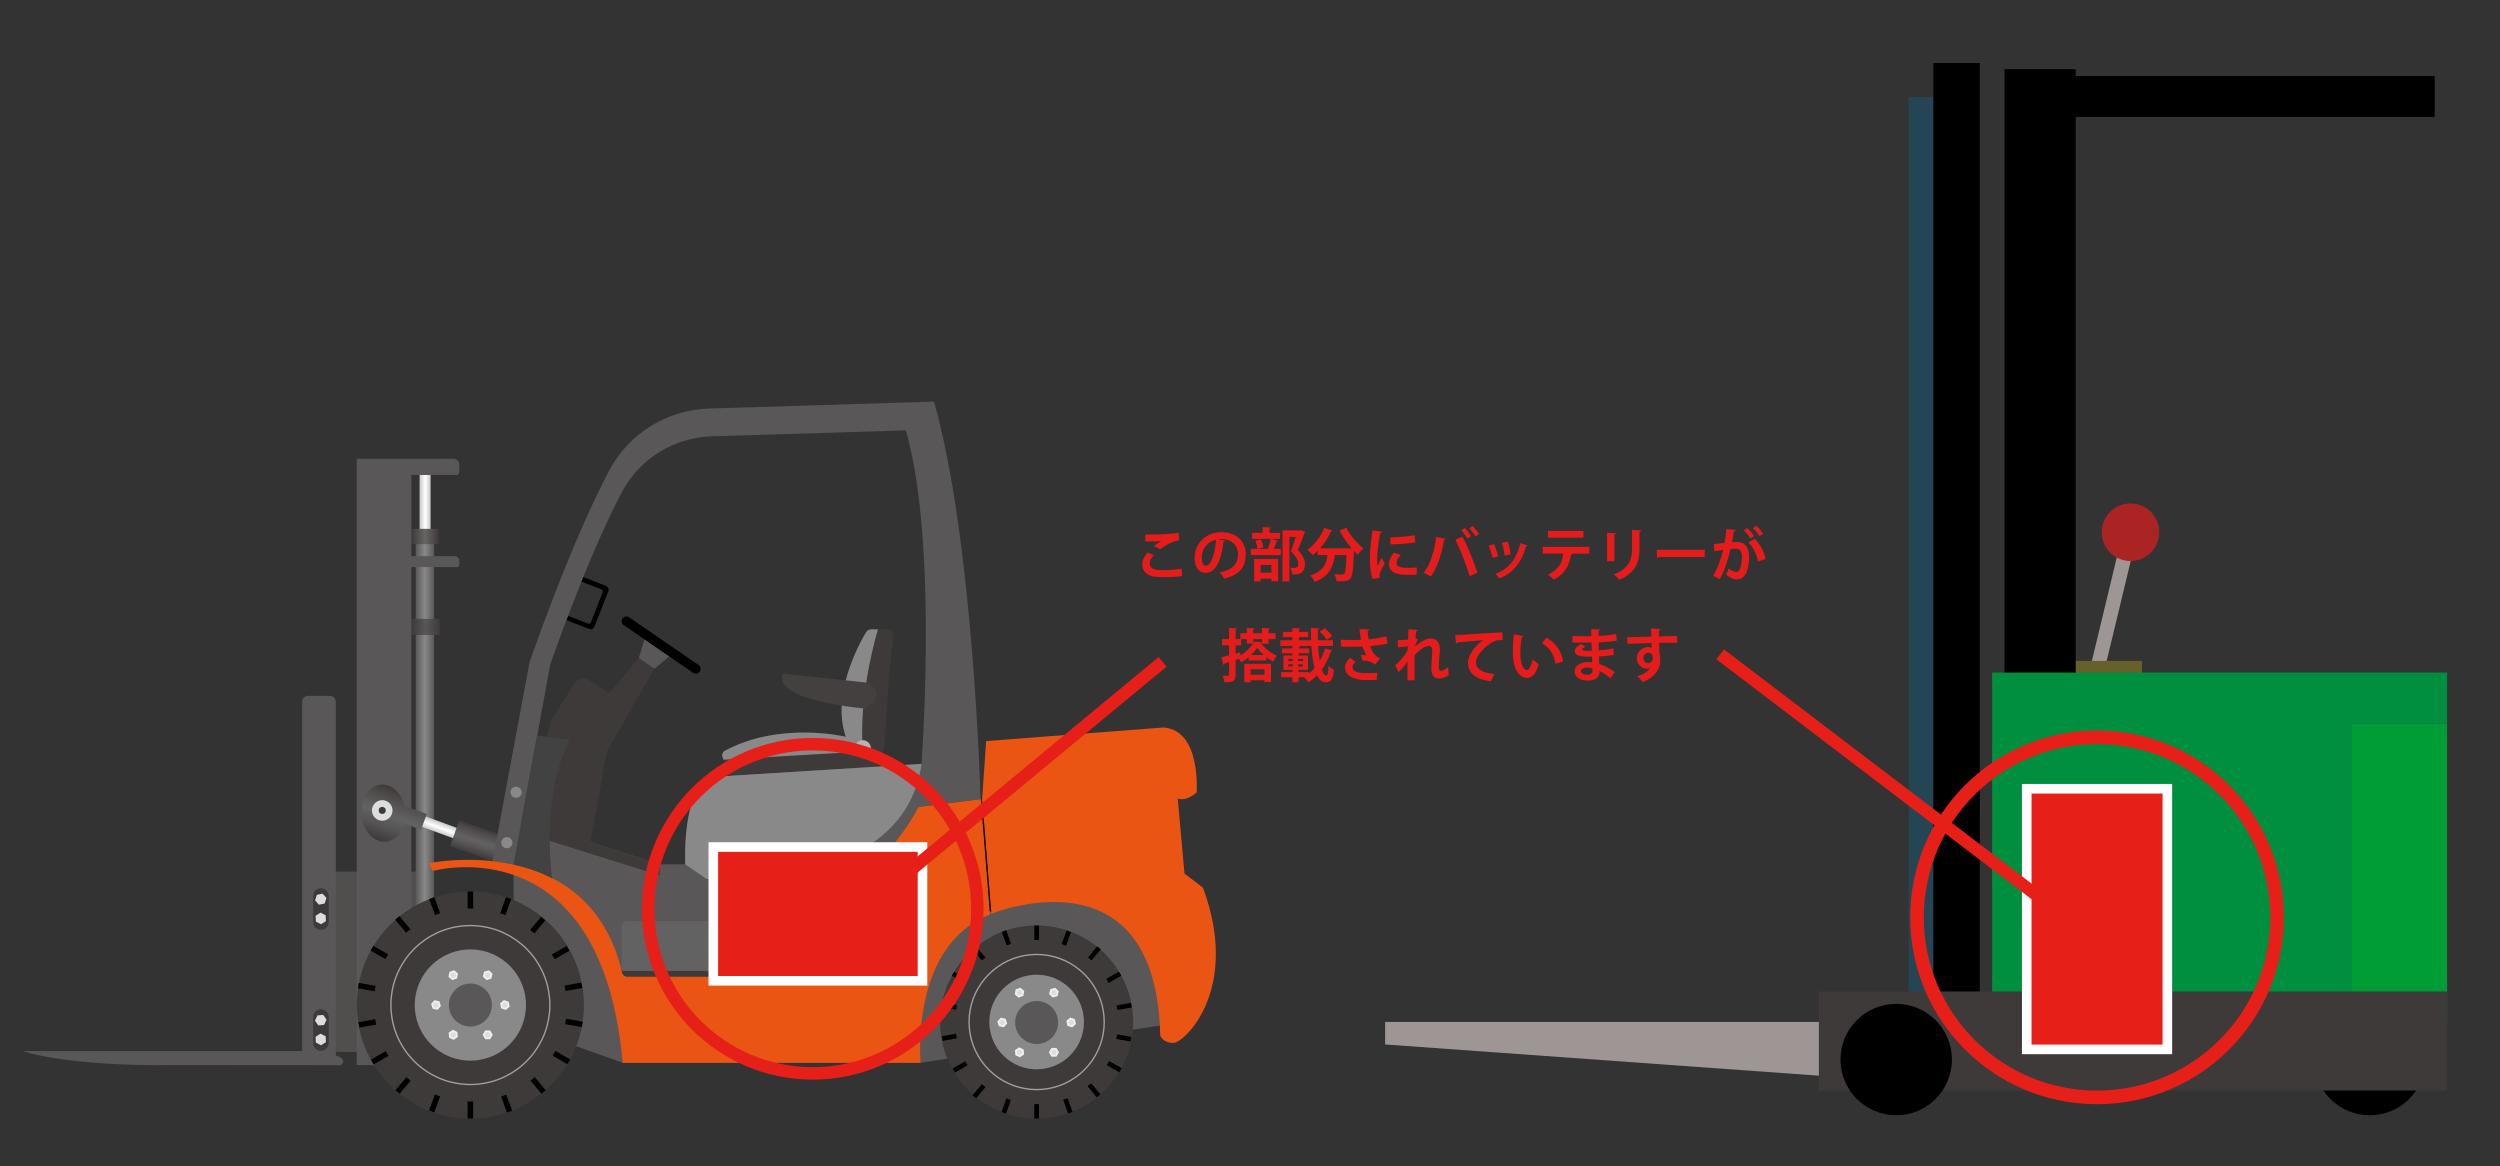 <?xml version="1.0" encoding="utf-8"?>
<!-- Generator: Adobe Illustrator 15.1.0, SVG Export Plug-In . SVG Version: 6.00 Build 0)  -->
<!DOCTYPE svg PUBLIC "-//W3C//DTD SVG 1.1//EN" "http://www.w3.org/Graphics/SVG/1.1/DTD/svg11.dtd">
<svg version="1.1" xmlns="http://www.w3.org/2000/svg" xmlns:xlink="http://www.w3.org/1999/xlink" x="0px" y="0px"
	 width="520.715px" height="242.856px" viewBox="0 0 520.715 242.856" enable-background="new 0 0 520.715 242.856"
	 xml:space="preserve">
<rect x="0" y="0" width="520.715" height="242.856" fill="#333333" stroke="none"/>
<g id="レイヤー_2">
</g>
<g id="レイヤー_1">
	<path d="M126.693,122.491c-0.091-0.208-0.257-0.367-0.467-0.449l-4.756-1.861l-0.371,0.946l4.184,1.636
		c0.227,0.09,0.34,0.348,0.251,0.575l-2.466,6.3c-0.043,0.11-0.126,0.197-0.234,0.244c-0.108,0.048-0.229,0.05-0.339,0.007
		l-4.184-1.638l-0.352,0.899l4.756,1.861c0.103,0.04,0.209,0.06,0.313,0.059c0.337-0.002,0.654-0.206,0.785-0.538l2.894-7.393
		C126.788,122.929,126.784,122.699,126.693,122.491z"/>
	<polygon fill="#595757" points="138.495,136.048 135.184,133.79 134.236,133.144 133.041,137.08 136.274,139.304 139.442,136.693 	
		"/>
	<path d="M144.381,140.14l-14.459-9.927c-0.451-0.309-0.564-0.924-0.256-1.374l0,0c0.309-0.449,0.924-0.564,1.374-0.255
		l14.459,9.926c0.45,0.31,0.564,0.924,0.255,1.375l0,0C145.445,140.335,144.831,140.448,144.381,140.14z"/>
	<path fill="#3E3A39" d="M181.308,159.921c0,0,3.217,0.54,3.217-10.24c0,0,0.847-12.275,1.603-17.133
		c0.119-0.77-0.478-1.463-1.256-1.463h-3.409c-0.448,0-0.862,0.233-1.091,0.619c-1.561,2.627-7.239,13.101-4.201,21.749
		c0,0-13.644-3.306-25.185,2.914c-0.479,0.259-0.695,0.832-0.491,1.338l1.623,4.036L181.308,159.921z"/>
	<g>
		<linearGradient id="SVGID_1_" gradientUnits="userSpaceOnUse" x1="87.397" y1="104.517" x2="89.69" y2="104.517">
			<stop  offset="0.009" style="stop-color:#C9CACA"/>
			<stop  offset="0.5" style="stop-color:#FFFFFF"/>
			<stop  offset="1" style="stop-color:#C9CACA"/>
		</linearGradient>
		<rect x="87.397" y="98.865" fill="url(#SVGID_1_)" width="2.292" height="11.302"/>
		<g>
			<rect x="67.384" y="181.541" fill="#514F4E" width="20.755" height="37.56"/>
			<path fill="#595757" d="M69.936,219.817v-73.663c0-0.675-0.546-1.221-1.221-1.221H64.15c-0.675,0-1.221,0.546-1.221,1.221v72.778
				c-0.092-0.003-0.176-0.008-0.27-0.011H4.716c0,0,8.894,3.282,32.34,2.916l33.957,0.028
				C71.013,221.866,72.629,220.697,69.936,219.817z"/>
			<linearGradient id="SVGID_2_" gradientUnits="userSpaceOnUse" x1="86.578" y1="167.418" x2="90.418" y2="167.418">
				<stop  offset="0" style="stop-color:#595757"/>
				<stop  offset="0.5" style="stop-color:#898989"/>
				<stop  offset="1" style="stop-color:#595757"/>
			</linearGradient>
			<rect x="86.578" y="112.998" fill="url(#SVGID_2_)" width="3.839" height="108.84"/>
			<g>
				<linearGradient id="SVGID_3_" gradientUnits="userSpaceOnUse" x1="85.686" y1="111.751" x2="91.345" y2="111.751">
					<stop  offset="0" style="stop-color:#3E3A39"/>
					<stop  offset="0.5" style="stop-color:#666464"/>
					<stop  offset="1" style="stop-color:#3E3A39"/>
				</linearGradient>
				<rect x="85.686" y="110.167" fill="url(#SVGID_3_)" width="5.659" height="3.167"/>
				<linearGradient id="SVGID_4_" gradientUnits="userSpaceOnUse" x1="85.686" y1="130.583" x2="91.631" y2="130.583">
					<stop  offset="0" style="stop-color:#3E3A39"/>
					<stop  offset="0.5" style="stop-color:#595757"/>
					<stop  offset="1" style="stop-color:#3E3A39"/>
				</linearGradient>
				<rect x="85.686" y="128.898" fill="url(#SVGID_4_)" width="5.945" height="3.368"/>
			</g>
			<path fill="#595757" d="M74.302,95.557v126.281h11.384v-103.72h9.488c0.275,0,0.499-0.224,0.499-0.5v-0.783
				c0-0.551-0.447-0.998-0.999-0.998h-8.989V98.923h9.38c0.335,0,0.607-0.271,0.607-0.606v-1.549c0-0.671-0.543-1.213-1.213-1.213
				L74.302,95.557"/>
			<g>
				<path fill="#3E3A39" d="M66.849,218.872L66.849,218.872c-0.894,0-1.617-0.724-1.617-1.617v-5.424
					c0-0.893,0.724-1.616,1.617-1.616l0,0c0.893,0,1.617,0.724,1.617,1.616v5.424C68.466,218.148,67.742,218.872,66.849,218.872z"/>
				<polygon fill="#DCDDDD" points="67.336,211.402 68.019,212.404 67.492,213.497 66.283,213.587 65.6,212.584 66.126,211.491 				
					"/>
				<polygon fill="#DCDDDD" points="67.831,215.852 67.887,217.063 66.865,217.717 65.788,217.159 65.732,215.947 66.754,215.293 
									"/>
				<path fill="#3E3A39" d="M66.849,193.663L66.849,193.663c-0.894,0-1.617-0.725-1.617-1.617v-5.425
					c0-0.893,0.724-1.617,1.617-1.617l0,0c0.893,0,1.617,0.725,1.617,1.617v5.425C68.466,192.938,67.742,193.663,66.849,193.663z"/>
				<polygon fill="#DCDDDD" points="67.198,186.135 67.999,187.047 67.61,188.195 66.42,188.433 65.62,187.522 66.009,186.373 				
					"/>
				<polygon fill="#DCDDDD" points="67.831,190.641 67.886,191.853 66.865,192.507 65.788,191.948 65.732,190.737 66.754,190.083 
									"/>
			</g>
		</g>
	</g>
	<g>
		
			<linearGradient id="SVGID_5_" gradientUnits="userSpaceOnUse" x1="706.111" y1="547.171" x2="708.405" y2="547.171" gradientTransform="matrix(0.344 -0.939 0.939 0.344 -665.17 648.417)">
			<stop  offset="0.009" style="stop-color:#C9CACA"/>
			<stop  offset="0.5" style="stop-color:#FFFFFF"/>
			<stop  offset="1" style="stop-color:#C9CACA"/>
		</linearGradient>
		<polygon fill="url(#SVGID_5_)" points="97.55,173.313 96.761,175.466 86.006,171.527 86.794,169.374 		"/>
		<linearGradient id="SVGID_6_" gradientUnits="userSpaceOnUse" x1="98.194" y1="177.947" x2="100.04" y2="172.266">
			<stop  offset="0" style="stop-color:#3E3A39"/>
			<stop  offset="0.271" style="stop-color:#555353"/>
			<stop  offset="0.5" style="stop-color:#636262"/>
			<stop  offset="0.795" style="stop-color:#504D4C"/>
			<stop  offset="1" style="stop-color:#3E3A39"/>
		</linearGradient>
		<polygon fill="url(#SVGID_6_)" points="102.584,179.374 93.744,176.279 95.647,170.839 104.489,173.934 		"/>
		<linearGradient id="SVGID_7_" gradientUnits="userSpaceOnUse" x1="79.631" y1="175.404" x2="83.566" y2="164.594">
			<stop  offset="0" style="stop-color:#3E3A39"/>
			<stop  offset="0.271" style="stop-color:#555353"/>
			<stop  offset="0.5" style="stop-color:#636262"/>
			<stop  offset="0.795" style="stop-color:#504D4C"/>
			<stop  offset="1" style="stop-color:#3E3A39"/>
		</linearGradient>
		<path fill="url(#SVGID_7_)" d="M88.894,169.539l-4.646-1.686c-0.64-2.709-2.665-4.624-4.888-4.436
			c-2.521,0.214-4.339,3.052-4.06,6.337c0.279,3.287,2.548,5.777,5.07,5.564c1.82-0.155,3.269-1.681,3.832-3.751l3.496,1.269
			L88.894,169.539z"/>
		<circle fill="#DCDDDD" cx="79.613" cy="168.803" r="2.143"/>
		<circle fill="#3E3A39" cx="79.613" cy="168.803" r="0.733"/>
	</g>
	<path fill="#595757" d="M189.252,180.028l2.095-11.959l12.891-1.611c-0.052-1.881-1.563-54.233-9.7-82.814l-46.863,1.449
		c-8.774,0.271-16.748,5.22-20.834,12.989c-4.043,7.687-9.518,20.011-16.523,39.731l-7.733,41.561
		c1.415,0.154,2.882,0.385,4.371,0.712l0.057,33.208l22.702,8.069h62.053l51.754-8.069v-33.266H189.252z M142.718,180.028h-5.274
		l-28.78-9.242l5.963-32.458c6.304-17.747,11.231-28.839,14.871-35.759c3.678-6.992,10.854-11.444,18.75-11.688l40.429-1.24
		c5.565,19.543,4.29,53.1,3.283,69.466l-42.295,2.632C142.878,161.903,142.597,175.208,142.718,180.028z"/>
	<rect x="204.495" y="167.168" transform="matrix(0.998 -0.07 0.07 0.998 -12 14.823)" width="1.617" height="22.598"/>
	<path fill="#EA5514" d="M206.204,190.506c-16.768,6.439-14.452,30.865-14.452,30.865h-62.053
		c-4.447-49.784-39.555-39.962-39.555-39.962l-0.871-1.616c0,0,33.148-6.872,40.223,22.436H148.9c0,0,30.528-11.913,42.447-34.159
		l12.936-1.617L206.204,190.506z"/>
	<path fill="#EA5514" d="M250.553,184.876l-3.84-2.931l-1.415-15.665c0,0,1.415,0.91,3.94-1.213c0,0,1.012-12.936-6.871-13.541
		l-36.969,2.828l-0.83,11.926l1.92,24.054c0,0,34.361-14.149,35.17,25.366c0,0,0.606,1.617,2.83,1.517
		C246.713,217.115,258.436,206.1,250.553,184.876z"/>
	<path fill="#3E3A39" d="M109.167,173.47l28.22,8.867l0.056-2.309l-14.471-4.656l3.397-18.786l9.905-17.282l-3.234-2.224
		l-6.064,7.277l-4.215-2.626c-1.08-0.672-2.5-0.351-3.184,0.723l-4.627,7.26l-6.287,21.072L109.167,173.47z"/>
	<path fill="#424242" d="M106.956,180.086c2.646,0.585,5.387,1.484,7.988,2.815l0.03,0.01c-0.436-3.771-0.553-7.165-0.466-10.194
		c0.358-12.403,4.201-18.6,4.201-18.6l-6.845-0.905L106.956,180.086z"/>
	<g>
		<circle fill="#898989" cx="107.501" cy="165.018" r="1.162"/>
		<circle fill="#898989" cx="105.564" cy="175.528" r="1.162"/>
	</g>
	<g>
		<g>
			<path fill="#3E3A39" d="M121.26,205.229c-0.241-1.372-0.593-2.705-1.059-3.984c-0.474-1.303-1.065-2.549-1.75-3.732
				c-0.691-1.195-1.482-2.324-2.364-3.376c-0.885-1.054-1.861-2.029-2.915-2.914c-1.051-0.884-2.182-1.674-3.376-2.365
				c-1.185-0.686-2.43-1.275-3.733-1.75c-1.279-0.466-2.613-0.818-3.984-1.059c-1.335-0.232-2.705-0.362-4.106-0.362
				s-2.772,0.13-4.106,0.362c-1.372,0.24-2.705,0.593-3.984,1.059c-1.303,0.475-2.548,1.064-3.732,1.75
				c-1.195,0.691-2.325,1.481-3.376,2.365c-1.054,0.885-2.029,1.86-2.915,2.914c-0.882,1.052-1.673,2.181-2.364,3.376
				c-0.685,1.184-1.276,2.43-1.75,3.732c-0.466,1.279-0.818,2.612-1.059,3.984c-0.233,1.335-0.362,2.705-0.362,4.105
				c0,1.402,0.129,2.772,0.362,4.106c0.241,1.372,0.593,2.705,1.059,3.983c0.474,1.304,1.065,2.55,1.75,3.733
				c0.691,1.195,1.482,2.325,2.364,3.377c0.886,1.054,1.86,2.028,2.915,2.914c1.051,0.883,2.181,1.673,3.376,2.364
				c1.184,0.685,2.43,1.275,3.732,1.75c1.279,0.465,2.612,0.818,3.984,1.058c1.335,0.234,2.705,0.362,4.106,0.362
				s2.771-0.128,4.106-0.362c1.371-0.239,2.704-0.593,3.984-1.058c1.303-0.475,2.548-1.065,3.733-1.75
				c1.194-0.691,2.325-1.481,3.376-2.364c1.054-0.886,2.029-1.86,2.915-2.914c0.882-1.052,1.673-2.182,2.364-3.377
				c0.685-1.184,1.276-2.43,1.75-3.733c0.466-1.278,0.818-2.611,1.059-3.983c0.233-1.334,0.362-2.704,0.362-4.106
				C121.622,207.934,121.493,206.563,121.26,205.229z"/>
			<path fill="none" stroke="#9FA0A0" stroke-width="0.286" stroke-miterlimit="10" d="M114.274,206.46
				c-0.168-0.96-0.416-1.894-0.742-2.789c-0.332-0.911-0.745-1.783-1.225-2.613c-0.484-0.836-1.037-1.627-1.655-2.362
				c-0.62-0.737-1.302-1.421-2.04-2.04c-0.735-0.617-1.527-1.171-2.363-1.655c-0.829-0.479-1.701-0.893-2.613-1.225
				c-0.896-0.326-1.829-0.573-2.789-0.742c-0.934-0.162-1.894-0.253-2.875-0.253c-0.98,0-1.939,0.091-2.875,0.253
				c-0.959,0.169-1.893,0.416-2.789,0.742c-0.912,0.332-1.784,0.745-2.613,1.225c-0.836,0.484-1.627,1.038-2.363,1.655
				c-0.738,0.619-1.42,1.303-2.04,2.04c-0.618,0.735-1.171,1.526-1.655,2.362c-0.48,0.83-0.894,1.702-1.225,2.613
				c-0.326,0.896-0.573,1.829-0.741,2.789c-0.164,0.935-0.254,1.894-0.254,2.874c0,0.981,0.09,1.94,0.254,2.875
				c0.168,0.96,0.415,1.894,0.741,2.788c0.332,0.913,0.745,1.785,1.225,2.613c0.483,0.837,1.037,1.628,1.655,2.363
				c0.62,0.738,1.302,1.42,2.04,2.04c0.736,0.618,1.527,1.172,2.363,1.655c0.829,0.479,1.701,0.894,2.613,1.225
				c0.896,0.326,1.829,0.573,2.79,0.741c0.934,0.164,1.893,0.254,2.874,0.254c0.981,0,1.94-0.09,2.875-0.254
				c0.96-0.168,1.893-0.415,2.789-0.741c0.912-0.331,1.784-0.745,2.613-1.225c0.836-0.483,1.627-1.037,2.363-1.655
				c0.738-0.62,1.42-1.302,2.04-2.04c0.618-0.735,1.171-1.526,1.655-2.363c0.48-0.828,0.893-1.7,1.225-2.613
				c0.326-0.895,0.573-1.828,0.742-2.788c0.163-0.935,0.253-1.894,0.253-2.875C114.527,208.354,114.437,207.395,114.274,206.46z"/>
			<path fill="#898989" d="M109.383,207.322c-0.118-0.672-0.29-1.324-0.519-1.952c-0.232-0.638-0.521-1.248-0.857-1.829
				c-0.338-0.585-0.726-1.139-1.158-1.654c-0.435-0.516-0.912-0.994-1.429-1.428c-0.515-0.433-1.068-0.82-1.653-1.159
				c-0.581-0.336-1.191-0.625-1.83-0.856c-0.627-0.229-1.28-0.401-1.953-0.519c-0.653-0.115-1.325-0.178-2.012-0.178
				s-1.358,0.063-2.012,0.178c-0.672,0.117-1.325,0.29-1.953,0.519c-0.638,0.231-1.249,0.521-1.829,0.856
				c-0.586,0.339-1.139,0.727-1.654,1.159c-0.517,0.434-0.994,0.912-1.428,1.428c-0.433,0.516-0.82,1.069-1.159,1.654
				c-0.335,0.581-0.625,1.191-0.857,1.829c-0.229,0.628-0.401,1.28-0.519,1.952c-0.115,0.654-0.178,1.325-0.178,2.012
				c0,0.688,0.063,1.358,0.178,2.013c0.118,0.672,0.291,1.325,0.519,1.952c0.232,0.639,0.521,1.249,0.857,1.829
				c0.339,0.585,0.726,1.14,1.159,1.654c0.434,0.517,0.912,0.994,1.428,1.428c0.515,0.433,1.068,0.819,1.654,1.159
				c0.58,0.335,1.19,0.624,1.829,0.857c0.627,0.228,1.281,0.4,1.953,0.518c0.654,0.115,1.325,0.179,2.012,0.179
				s1.358-0.063,2.012-0.179c0.672-0.117,1.325-0.29,1.953-0.518c0.638-0.233,1.249-0.522,1.83-0.857
				c0.585-0.34,1.139-0.727,1.653-1.159c0.517-0.434,0.994-0.911,1.429-1.428c0.433-0.515,0.82-1.069,1.158-1.654
				c0.336-0.58,0.625-1.19,0.857-1.829c0.229-0.627,0.401-1.28,0.519-1.952c0.115-0.654,0.178-1.325,0.178-2.013
				C109.561,208.647,109.498,207.977,109.383,207.322z"/>
			<g>
				
					<rect x="104.884" y="187" transform="matrix(-0.94 -0.342 0.342 -0.94 139.897 402.247)" width="1.146" height="3.549"/>
				<rect x="97.4" y="185.686" width="1.146" height="3.548"/>
				
					<rect x="82.141" y="192.007" transform="matrix(-0.643 -0.766 0.766 -0.643 -9.666 380.653)" width="3.547" height="1.146"/>
				<rect x="77.258" y="197.825" transform="matrix(0.866 0.5 -0.5 0.866 109.784 -12.936)" width="3.547" height="1.146"/>
				
					<rect x="116.342" y="196.624" transform="matrix(0.499 0.867 -0.867 0.499 230.448 -1.955)" width="1.146" height="3.547"/>
				
					<rect x="117.739" y="204.963" transform="matrix(-0.985 0.174 -0.174 -0.985 272.915 387.186)" width="3.547" height="1.146"/>
				
					<rect x="111.459" y="190.807" transform="matrix(-0.766 -0.642 0.642 -0.766 74.176 412.137)" width="1.146" height="3.546"/>
				
					<rect x="88.715" y="188.201" transform="matrix(-0.342 -0.94 0.94 -0.342 -55.968 338.354)" width="3.549" height="1.146"/>
				
					<rect x="103.683" y="229.322" transform="matrix(-0.342 -0.94 0.94 -0.342 -74.51 407.616)" width="3.548" height="1.146"/>
				<rect x="97.4" y="229.437" width="1.146" height="3.546"/>
				
					<rect x="117.739" y="212.56" transform="matrix(-0.985 -0.174 0.174 -0.985 200.183 443.787)" width="3.547" height="1.145"/>
				
					<rect x="110.259" y="225.517" transform="matrix(-0.643 -0.766 0.766 -0.643 10.922 457.269)" width="3.546" height="1.145"/>
				<rect x="115.142" y="219.698" transform="matrix(-0.866 -0.5 0.5 -0.866 108.035 469.488)" width="3.547" height="1.145"/>
				<rect x="74.66" y="212.56" transform="matrix(0.985 -0.174 0.174 0.985 -35.868 16.522)" width="3.547" height="1.145"/>
				
					<rect x="78.458" y="218.497" transform="matrix(-0.5 -0.866 0.866 -0.5 -72.159 398.895)" width="1.146" height="3.547"/>
				<rect x="74.66" y="204.963" transform="matrix(0.985 0.174 -0.174 0.985 36.874 -10.154)" width="3.547" height="1.146"/>
				
					<rect x="89.917" y="228.121" transform="matrix(-0.94 -0.342 0.342 -0.94 96.948 476.873)" width="1.146" height="3.548"/>
				<rect x="83.342" y="224.316" transform="matrix(-0.766 -0.643 0.643 -0.766 2.859 453.219)" width="1.145" height="3.546"/>
			</g>
			<g>
				<g>
					<polygon fill="#EFEFEF" points="95.26,214.937 95.356,215.982 94.498,216.587 93.544,216.147 93.449,215.102 94.307,214.495 
											"/>
					<circle fill="#DCDDDD" cx="94.402" cy="215.542" r="0.549"/>
				</g>
				<g>
					<polygon fill="#EFEFEF" points="101.835,202.096 102.588,202.827 102.331,203.846 101.32,204.131 100.567,203.399 
						100.825,202.381 					"/>
					<circle fill="#DCDDDD" cx="101.578" cy="203.114" r="0.549"/>
				</g>
				<g>
					<polygon fill="#EFEFEF" points="105.955,208.634 106.161,209.664 105.372,210.357 104.376,210.021 104.17,208.991 
						104.96,208.298 					"/>
					<circle fill="#DCDDDD" cx="105.165" cy="209.328" r="0.549"/>
				</g>
				<g>
					<polygon fill="#EFEFEF" points="102.103,214.632 102.628,215.542 102.103,216.452 101.053,216.452 100.527,215.542 
						101.053,214.632 					"/>
					<circle fill="#DCDDDD" cx="101.578" cy="215.542" r="0.549"/>
				</g>
				<g>
					<polygon fill="#EFEFEF" points="95.393,202.766 95.2,203.798 94.209,204.146 93.411,203.462 93.605,202.43 94.596,202.081 
											"/>
					<circle fill="#DCDDDD" cx="94.402" cy="203.114" r="0.549"/>
				</g>
				<g>
					<polygon fill="#EFEFEF" points="91.514,208.544 91.843,209.541 91.144,210.325 90.116,210.111 89.786,209.114 90.485,208.33 
											"/>
					<circle fill="#DCDDDD" cx="90.815" cy="209.328" r="0.549"/>
				</g>
			</g>
			<circle fill="#595757" cx="97.973" cy="209.334" r="4.477"/>
		</g>
		<g>
			<path fill="#3E3A39" d="M235.72,209.38c-0.204-1.166-0.504-2.3-0.9-3.389c-0.404-1.107-0.906-2.167-1.489-3.173
				c-0.588-1.017-1.26-1.979-2.011-2.872c-0.752-0.896-1.582-1.726-2.479-2.479c-0.893-0.75-1.854-1.423-2.87-2.011
				c-1.007-0.583-2.067-1.085-3.175-1.487c-1.087-0.396-2.222-0.696-3.388-0.9c-1.135-0.199-2.3-0.309-3.492-0.309
				c-1.191,0-2.356,0.109-3.492,0.309c-1.167,0.204-2.3,0.504-3.388,0.9c-1.108,0.402-2.167,0.904-3.174,1.487
				c-1.016,0.588-1.977,1.261-2.871,2.011c-0.896,0.753-1.726,1.583-2.479,2.479c-0.75,0.894-1.423,1.855-2.011,2.872
				c-0.583,1.006-1.084,2.065-1.488,3.173c-0.396,1.089-0.696,2.223-0.9,3.389c-0.199,1.135-0.309,2.3-0.309,3.492
				c0,1.191,0.11,2.356,0.309,3.491c0.204,1.167,0.504,2.301,0.9,3.389c0.404,1.107,0.906,2.168,1.488,3.175
				c0.588,1.017,1.26,1.977,2.011,2.87c0.752,0.897,1.583,1.726,2.479,2.479c0.894,0.752,1.855,1.423,2.871,2.011
				c1.007,0.583,2.066,1.086,3.174,1.488c1.088,0.397,2.222,0.696,3.388,0.9c1.135,0.199,2.301,0.308,3.492,0.308
				c1.192,0,2.357-0.108,3.492-0.308c1.166-0.204,2.3-0.503,3.388-0.9c1.108-0.402,2.167-0.905,3.175-1.488
				c1.016-0.588,1.977-1.259,2.87-2.011c0.897-0.753,1.727-1.581,2.479-2.479c0.751-0.894,1.422-1.854,2.011-2.87
				c0.583-1.007,1.085-2.067,1.489-3.175c0.396-1.088,0.696-2.222,0.9-3.389c0.199-1.135,0.308-2.3,0.308-3.491
				C236.028,211.68,235.918,210.515,235.72,209.38z"/>
			<path fill="none" stroke="#9FA0A0" stroke-width="0.286" stroke-miterlimit="10" d="M229.778,210.428
				c-0.143-0.816-0.353-1.61-0.63-2.372c-0.281-0.775-0.633-1.517-1.041-2.222c-0.412-0.712-0.882-1.384-1.407-2.01
				c-0.527-0.628-1.108-1.208-1.735-1.734c-0.626-0.526-1.299-0.997-2.009-1.408c-0.706-0.407-1.448-0.759-2.223-1.042
				c-0.762-0.276-1.555-0.487-2.372-0.63c-0.794-0.139-1.61-0.216-2.444-0.216c-0.833,0-1.649,0.077-2.444,0.216
				c-0.816,0.143-1.61,0.354-2.372,0.63c-0.775,0.283-1.518,0.635-2.222,1.042c-0.711,0.411-1.384,0.882-2.01,1.408
				c-0.627,0.526-1.208,1.106-1.735,1.734c-0.525,0.626-0.996,1.298-1.408,2.01c-0.407,0.705-0.759,1.446-1.041,2.222
				c-0.277,0.762-0.487,1.556-0.631,2.372c-0.138,0.794-0.215,1.61-0.215,2.444s0.077,1.65,0.215,2.444
				c0.144,0.816,0.354,1.61,0.631,2.372c0.282,0.774,0.634,1.517,1.041,2.222c0.412,0.711,0.883,1.384,1.408,2.01
				c0.527,0.627,1.107,1.208,1.735,1.734c0.625,0.526,1.298,0.996,2.01,1.408c0.705,0.408,1.447,0.759,2.222,1.041
				c0.762,0.277,1.555,0.487,2.372,0.631c0.794,0.139,1.61,0.215,2.444,0.215c0.834,0,1.65-0.076,2.444-0.215
				c0.817-0.144,1.61-0.354,2.372-0.631c0.775-0.282,1.517-0.633,2.223-1.041c0.71-0.412,1.383-0.882,2.009-1.408
				c0.627-0.526,1.208-1.107,1.735-1.734c0.525-0.626,0.996-1.299,1.407-2.01c0.408-0.705,0.76-1.447,1.041-2.222
				c0.277-0.762,0.488-1.556,0.63-2.372c0.14-0.794,0.216-1.61,0.216-2.444S229.918,211.222,229.778,210.428z"/>
			<path fill="#898989" d="M225.621,211.161c-0.101-0.571-0.248-1.127-0.442-1.66c-0.198-0.543-0.444-1.063-0.729-1.556
				c-0.288-0.498-0.617-0.969-0.985-1.407s-0.775-0.845-1.215-1.214c-0.438-0.368-0.908-0.697-1.407-0.985
				c-0.493-0.286-1.013-0.532-1.555-0.729c-0.533-0.193-1.088-0.341-1.66-0.44c-0.556-0.098-1.127-0.151-1.712-0.151
				c-0.583,0-1.154,0.054-1.71,0.151c-0.571,0.1-1.127,0.247-1.661,0.44c-0.542,0.197-1.061,0.443-1.555,0.729
				c-0.498,0.288-0.969,0.617-1.407,0.985c-0.438,0.369-0.846,0.775-1.214,1.214c-0.368,0.438-0.697,0.909-0.985,1.407
				c-0.287,0.493-0.532,1.013-0.729,1.556c-0.194,0.533-0.341,1.089-0.441,1.66c-0.098,0.557-0.151,1.127-0.151,1.711
				s0.054,1.154,0.151,1.711c0.101,0.572,0.248,1.127,0.441,1.66c0.198,0.543,0.443,1.063,0.729,1.556
				c0.288,0.498,0.617,0.969,0.985,1.406c0.369,0.439,0.776,0.846,1.214,1.215c0.438,0.368,0.909,0.697,1.407,0.985
				c0.494,0.285,1.013,0.531,1.555,0.729c0.533,0.194,1.089,0.341,1.661,0.44c0.556,0.098,1.127,0.151,1.71,0.151
				c0.584,0,1.156-0.054,1.712-0.151c0.571-0.1,1.126-0.246,1.66-0.44c0.542-0.198,1.062-0.444,1.555-0.729
				c0.499-0.288,0.969-0.617,1.407-0.985c0.439-0.369,0.847-0.775,1.215-1.215c0.368-0.438,0.697-0.908,0.985-1.406
				c0.285-0.493,0.531-1.013,0.729-1.556c0.194-0.533,0.341-1.088,0.442-1.66c0.097-0.557,0.15-1.127,0.15-1.711
				S225.717,211.718,225.621,211.161z"/>
			<g>
				
					<rect x="221.793" y="193.878" transform="matrix(-0.94 -0.342 0.342 -0.94 364.229 455.07)" width="0.975" height="3.018"/>
				<rect x="215.429" y="192.761" width="0.975" height="3.018"/>
				
					<rect x="202.452" y="198.136" transform="matrix(-0.643 -0.766 0.766 -0.643 182.923 482.54)" width="3.016" height="0.974"/>
				<rect x="198.3" y="203.085" transform="matrix(0.866 0.5 -0.5 0.866 128.546 -72.628)" width="3.016" height="0.975"/>
				<rect x="231.538" y="202.064" transform="matrix(0.5 0.866 -0.866 0.5 292.267 -99.163)" width="0.974" height="3.016"/>
				
					<rect x="232.726" y="209.155" transform="matrix(-0.985 0.174 -0.174 -0.985 501.351 375.365)" width="3.016" height="0.974"/>
				
					<rect x="227.386" y="197.115" transform="matrix(-0.766 -0.643 0.643 -0.766 274.777 497.249)" width="0.974" height="3.017"/>
				
					<rect x="208.044" y="194.899" transform="matrix(-0.342 -0.94 0.94 -0.342 97.623 459.129)" width="3.018" height="0.975"/>
				
					<rect x="220.772" y="229.87" transform="matrix(-0.342 -0.94 0.94 -0.342 81.906 518.052)" width="3.016" height="0.975"/>
				<rect x="215.429" y="229.967" width="0.975" height="3.016"/>
				
					<rect x="232.726" y="215.615" transform="matrix(-0.985 -0.173 0.173 -0.985 427.415 469.572)" width="3.016" height="0.975"/>
				
					<rect x="226.365" y="226.634" transform="matrix(-0.643 -0.766 0.766 -0.643 200.404 547.676)" width="3.015" height="0.975"/>
				
					<rect x="230.517" y="221.686" transform="matrix(-0.866 -0.5 0.5 -0.866 321.914 530.582)" width="3.016" height="0.974"/>
				
					<rect x="196.09" y="215.615" transform="matrix(0.985 -0.174 0.174 0.985 -34.507 37.574)" width="3.016" height="0.975"/>
				
					<rect x="199.32" y="220.665" transform="matrix(-0.5 -0.866 0.866 -0.5 107.469 506.351)" width="0.975" height="3.016"/>
				
					<rect x="196.09" y="209.155" transform="matrix(0.985 0.173 -0.173 0.985 39.376 -31.108)" width="3.016" height="0.974"/>
				
					<rect x="209.066" y="228.849" transform="matrix(-0.94 -0.341 0.341 -0.94 328.013 518.358)" width="0.974" height="3.016"/>
				
					<rect x="203.473" y="225.613" transform="matrix(-0.766 -0.642 0.642 -0.766 214.328 532.205)" width="0.974" height="3.016"/>
			</g>
			<g>
				<g>
					<g>
						<polygon fill="#EFEFEF" points="213.204,218.578 213.299,219.624 212.441,220.23 211.487,219.789 211.392,218.743 
							212.251,218.138 						"/>
						<circle fill="#DCDDDD" cx="212.346" cy="219.184" r="0.549"/>
					</g>
					<g>
						<polygon fill="#EFEFEF" points="219.779,205.737 220.532,206.47 220.274,207.488 219.263,207.774 218.51,207.042 
							218.768,206.023 						"/>
						<circle fill="#DCDDDD" cx="219.521" cy="206.756" r="0.549"/>
					</g>
					<g>
						<polygon fill="#EFEFEF" points="223.898,212.277 224.103,213.306 223.314,213.999 222.319,213.663 222.114,212.633 
							222.903,211.939 						"/>
						<circle fill="#DCDDDD" cx="223.109" cy="212.97" r="0.549"/>
					</g>
					<g>
						<polygon fill="#EFEFEF" points="220.046,218.274 220.572,219.184 220.046,220.093 218.996,220.093 218.471,219.184 
							218.996,218.274 						"/>
						<circle fill="#DCDDDD" cx="219.521" cy="219.184" r="0.549"/>
					</g>
					<g>
						<polygon fill="#EFEFEF" points="213.336,206.407 213.143,207.439 212.152,207.788 211.355,207.104 211.548,206.071 
							212.539,205.723 						"/>
						<circle fill="#DCDDDD" cx="212.345" cy="206.755" r="0.549"/>
					</g>
					<g>
						<polygon fill="#EFEFEF" points="209.457,212.186 209.787,213.184 209.087,213.967 208.059,213.754 207.729,212.756 
							208.429,211.973 						"/>
						<circle fill="#DCDDDD" cx="208.758" cy="212.97" r="0.549"/>
					</g>
				</g>
				<circle fill="#595757" cx="215.917" cy="212.977" r="4.476"/>
			</g>
		</g>
	</g>
	<path fill="#898989" d="M149.663,161.738c-6.785,0.165-7.066,13.47-6.945,18.29l4.442,3.046c0,0,40.884,3.403,44.798-23.968
		L149.663,161.738z"/>
	<g>
		<path fill="#898989" d="M182.85,131.085h-1.387c-0.448,0-0.862,0.233-1.091,0.619c-1.561,2.627-7.239,13.101-4.201,21.749
			c0,0-13.644-3.306-25.185,2.914c-0.479,0.259-0.695,0.832-0.491,1.338l0.215,0.534l28.98-1.711
			C179.041,146.945,181.105,137.265,182.85,131.085z"/>
	</g>
	<path fill="#44403F" d="M163.174,140.313c0,0-3.773,5.12,16.979,7.276c0,0,5.12-2.694,0.539-5.39L163.174,140.313z"/>
	<circle fill="#B5B5B6" cx="179.702" cy="155.854" r="1.684"/>
	<g>
		<path fill="#3E3A39" d="M147.824,203.441h-17.174c-0.637,0-1.153-0.543-1.153-1.213l0,0c0-0.669,0.516-1.213,1.153-1.213h17.174
			c0.637,0,1.153,0.544,1.153,1.213l0,0C148.977,202.898,148.46,203.441,147.824,203.441z"/>
		<path fill="#636262" d="M148.977,202.229h-19.48v-9.246c0-0.629,0.51-1.14,1.139-1.14h17.202c0.629,0,1.139,0.511,1.139,1.14
			V202.229z"/>
	</g>
	<g>
		<g>
			
				<rect x="437.687" y="110.317" transform="matrix(0.972 0.234 -0.234 0.972 42.681 -99.362)" fill="#9D9695" width="2.999" height="38.974"/>
			<circle fill="#AB2424" cx="443.752" cy="110.858" r="5.996"/>
		</g>
		<rect x="425.832" y="137.658" fill="#66612B" width="20.312" height="4.19"/>
		<g>
			<g>
				<polygon points="507.119,15.837 432.344,15.837 432.344,14.415 417.517,14.415 417.517,145.915 432.344,145.915 432.344,24.366 
					507.119,24.366 				"/>
			</g>
		</g>
		<g>
			<rect x="397.535" y="20.217" fill="#244554" width="9.669" height="198.541"/>
			<polygon fill="#9D9695" points="288.5,217.547 402.445,225.748 402.445,212.856 288.5,212.856 			"/>
			<circle cx="493.583" cy="220.691" r="11.603"/>
			<rect x="402.69" y="13.126" width="9.671" height="198.541"/>
			<g>
				<polygon fill="#008F3F" points="509.697,150.68 509.697,140.088 414.938,140.088 414.938,212.957 489.714,212.957 
					489.714,150.68 				"/>
				<rect x="489.714" y="150.68" fill="#009D36" width="19.983" height="62.277"/>
			</g>
			<rect x="378.841" y="206.511" fill="#3E3A39" width="130.856" height="20.628"/>
			<circle cx="394.956" cy="220.691" r="11.603"/>
		</g>
	</g>
	
		<rect x="148.573" y="176.429" fill="#E71F19" stroke="#FFFFFF" stroke-width="2" stroke-miterlimit="10" width="43.571" height="27.857"/>
	
		<rect x="422.145" y="164.286" fill="#E71F19" stroke="#FFFFFF" stroke-width="2" stroke-miterlimit="10" width="29.285" height="54.285"/>
	<circle fill="none" stroke="#E71F19" stroke-width="2.595" stroke-miterlimit="10" cx="169.286" cy="189.286" r="34.285"/>
	<circle fill="none" stroke="#E71F19" stroke-width="2.838" stroke-miterlimit="10" cx="436.787" cy="191.071" r="37.5"/>
	<g>
		<path fill="#E61C1C" d="M246.218,119.978c-0.959,0.156-2.351,0.24-3.598,0.24c-1.043,0-1.991-0.06-2.495-0.168
			c-1.547-0.348-2.207-1.367-2.207-2.459c0-0.935,0.48-1.847,1.127-2.519l1.295,0.576c-0.552,0.54-0.875,1.14-0.875,1.679
			c0,1.428,1.727,1.428,2.938,1.428c1.187,0,2.603-0.108,3.694-0.324L246.218,119.978z M240.354,113.741
			c0.408-0.323,1.056-0.791,1.535-1.056v-0.012c-0.611,0.096-2.314,0.132-3.322,0.108c0-0.36-0.012-1.128-0.036-1.464
			c0.216,0.013,0.504,0.013,0.828,0.013c1.211,0,2.962-0.048,3.802-0.097c0.72-0.035,1.595-0.132,2.315-0.275l0.12,1.56
			c-1.715,0.3-3.202,1.295-3.922,1.883L240.354,113.741z"/>
		<path fill="#E61C1C" d="M255.196,112.638c-0.048,0.108-0.192,0.204-0.36,0.204c-0.492,4.102-1.691,6.477-3.754,6.477
			c-1.308,0-2.255-1.104-2.255-3.143c0-3.07,2.447-5.325,5.505-5.325c3.394,0,5.133,2.016,5.133,4.618
			c0,2.818-1.451,4.281-4.474,5.049c-0.228-0.359-0.563-0.863-0.959-1.271c2.734-0.539,3.826-1.847,3.826-3.754
			c0-1.931-1.343-3.238-3.55-3.238c-0.216,0-0.408,0.024-0.612,0.048L255.196,112.638z M253.289,112.398
			c-1.823,0.432-2.986,2.003-2.986,3.718c0,1.008,0.3,1.715,0.828,1.715C252.306,117.831,253.085,115.204,253.289,112.398z"/>
		<path fill="#E61C1C" d="M264.102,114.245c0.216-0.552,0.492-1.403,0.611-2.003l1.5,0.408c-0.048,0.096-0.144,0.144-0.312,0.144
			c-0.144,0.443-0.384,1.056-0.6,1.523h1.475v1.307h-6.249v-1.307h3.814L264.102,114.245z M266.621,110.995v1.247h-5.829v-1.247
			h2.207v-1.199l1.715,0.084c-0.012,0.119-0.096,0.191-0.312,0.228v0.888H266.621z M261.224,121.117v-4.701h5.001v4.653h-1.403
			v-0.54h-2.267v0.588H261.224z M261.895,114.317c-0.036-0.456-0.204-1.188-0.408-1.716l1.151-0.239
			c0.228,0.516,0.42,1.199,0.468,1.667L261.895,114.317z M264.821,117.663h-2.267v1.619h2.267V117.663z M270.926,110.432
			l0.911,0.348c-0.012,0.084-0.048,0.144-0.12,0.191c-0.36,1.031-0.84,2.303-1.391,3.586c1.091,1.212,1.475,2.063,1.475,2.854
			c0,2.231-1.547,2.231-2.267,2.231c-0.132,0-0.264,0-0.396-0.013c-0.012-0.384-0.18-0.983-0.42-1.367
			c0.348,0.024,0.672,0.024,0.888,0.024c0.72,0,0.792-0.479,0.792-0.947c0-0.66-0.42-1.368-1.511-2.555
			c0.396-1.067,0.731-2.063,1.007-2.951h-1.343v9.271h-1.415v-10.626h3.514L270.926,110.432z"/>
		<path fill="#E61C1C" d="M281.535,114.221c-0.959-1.103-1.871-2.446-2.542-3.729l1.416-0.563c0.768,1.535,2.278,3.286,3.598,4.306
			c-0.384,0.3-0.947,0.888-1.223,1.295c-0.252-0.24-0.516-0.504-0.78-0.779c-0.132,3.754-0.276,5.181-0.695,5.685
			c-0.384,0.479-0.792,0.624-2.123,0.624c-0.264,0-0.54,0-0.815-0.013c-0.024-0.432-0.216-1.043-0.468-1.451
			c0.66,0.049,1.295,0.061,1.595,0.061c0.216,0,0.36-0.024,0.492-0.168c0.24-0.264,0.372-1.344,0.479-3.874h-2.422
			c-0.336,2.183-0.972,4.342-4.198,5.577c-0.18-0.408-0.6-0.995-0.936-1.319c2.723-0.899,3.358-2.495,3.598-4.258h-2.051v-0.899
			c-0.336,0.324-0.672,0.624-1.02,0.888c-0.264-0.3-0.804-0.828-1.14-1.092c1.439-0.983,2.794-2.746,3.526-4.558l1.763,0.6
			c-0.06,0.132-0.216,0.156-0.36,0.132c-0.575,1.271-1.379,2.507-2.303,3.526h5.937l0.336-0.012L281.535,114.221z"/>
		<path fill="#E61C1C" d="M287.862,110.743c-0.024,0.132-0.132,0.216-0.372,0.228c-0.456,2.123-0.636,4.27-0.636,5.277
			c0,0.684,0.012,1.283,0.084,1.691c0.144-0.349,0.612-1.367,0.768-1.751l0.708,1.103c-0.396,0.84-0.815,1.5-0.995,2.075
			c-0.06,0.204-0.096,0.396-0.096,0.576c0,0.144,0.024,0.287,0.06,0.419l-1.511,0.229c-0.384-1.151-0.552-2.687-0.552-4.282
			c0-1.631,0.252-3.861,0.564-5.841L287.862,110.743z M295.058,119.702c-0.444,0.024-0.923,0.036-1.379,0.036
			c-0.768,0-1.499-0.036-2.039-0.108c-1.667-0.228-2.339-1.115-2.339-2.135c0-0.863,0.396-1.606,1.031-2.387l1.439,0.492
			c-0.54,0.527-0.888,1.079-0.888,1.679c0,0.899,1.08,0.995,2.507,0.995c0.576,0,1.199-0.023,1.715-0.083L295.058,119.702z
			 M289.577,111.942c1.367-0.036,3.622-0.191,5.073-0.443l0.132,1.486c-1.439,0.229-3.754,0.384-5.157,0.408L289.577,111.942z"/>
		<path fill="#E61C1C" d="M301.121,112.23c-0.036,0.107-0.144,0.204-0.348,0.228c-0.444,2.818-1.403,5.805-2.771,7.628
			c-0.419-0.288-0.996-0.588-1.475-0.779c1.343-1.691,2.267-4.474,2.603-7.473L301.121,112.23z M306.099,120.014
			c-0.539-1.942-1.775-5.229-2.951-7.592l1.439-0.671c1.199,2.206,2.495,5.469,3.119,7.567L306.099,120.014z M305.079,109.976
			c0.48,0.468,1.02,1.199,1.295,1.679l-0.707,0.516c-0.275-0.468-0.888-1.295-1.308-1.703L305.079,109.976z M306.746,109.556
			c0.468,0.479,1.02,1.176,1.319,1.655l-0.731,0.527c-0.265-0.479-0.888-1.259-1.296-1.69L306.746,109.556z"/>
		<path fill="#E61C1C" d="M311.19,113.334c0.336,0.72,0.695,1.822,0.852,2.542l-1.164,0.324c-0.155-0.744-0.479-1.799-0.814-2.543
			L311.19,113.334z M318.171,113.609c-0.036,0.096-0.145,0.168-0.301,0.156c-0.982,3.538-2.842,5.625-5.576,6.729
			c-0.156-0.24-0.54-0.72-0.816-0.948c2.567-0.959,4.366-2.866,5.17-6.428L318.171,113.609z M314.057,112.83
			c0.252,0.731,0.479,1.883,0.575,2.639l-1.223,0.252c-0.096-0.792-0.336-1.884-0.588-2.651L314.057,112.83z"/>
		<path fill="#E61C1C" d="M331.022,115.313l-3.766,0.012l0.239,0.072c-0.036,0.072-0.12,0.156-0.276,0.156
			c-0.323,1.967-1.091,3.922-3.609,5.181c-0.229-0.252-0.84-0.791-1.164-1.031c2.363-1.199,2.939-2.578,3.166-4.39h-4.281v-1.403
			h9.691V115.313z M329.799,111.99h-7.364v-1.403h7.364V111.99z"/>
		<path fill="#E61C1C" d="M334.723,116.884v-5.9l1.883,0.096c-0.012,0.132-0.12,0.216-0.348,0.252v5.553H334.723z M341.835,110.467
			c-0.012,0.12-0.108,0.204-0.348,0.24v3.754c0,2.543-0.84,4.905-4.21,6.297c-0.228-0.3-0.792-0.864-1.151-1.115
			c3.178-1.212,3.802-3.203,3.802-5.193v-4.09L341.835,110.467z"/>
		<path fill="#E61C1C" d="M345.056,114.509h10.014v1.512h-9.51c-0.072,0.119-0.24,0.203-0.408,0.228L345.056,114.509z"/>
		<path fill="#E61C1C" d="M361.554,110.396c-0.024,0.168-0.181,0.228-0.396,0.252c-0.107,0.587-0.287,1.619-0.42,2.314
			c0.313-0.036,0.744-0.072,0.984-0.072c1.979-0.012,2.59,1.38,2.59,3.25v0.013c-0.048,2.65-0.791,4.533-2.627,4.533
			c-0.479,0-1.199-0.228-2.158-0.983c0.191-0.372,0.384-0.863,0.504-1.295c0.814,0.575,1.283,0.719,1.607,0.719
			c0.503,0,0.742-0.407,0.936-1.091c0.155-0.528,0.251-1.523,0.251-1.967c-0.012-1.188-0.372-1.787-1.224-1.787
			c-0.287,0-0.695,0.023-1.15,0.084c-0.54,2.194-1.199,4.329-2.219,6.261l-1.392-0.684c0.983-1.775,1.595-3.442,2.075-5.409
			c-0.432,0.071-1.296,0.191-1.824,0.288l-0.131-1.487l2.23-0.252c0.156-0.876,0.313-1.883,0.42-2.891L361.554,110.396z
			 M364.587,112.158c-0.252-0.504-0.911-1.295-1.391-1.667l0.707-0.492c0.54,0.444,1.14,1.151,1.428,1.655L364.587,112.158z
			 M366.171,116.956c-0.288-1.535-1.068-3.106-1.991-3.946l1.271-0.792c1.104,1.02,1.979,2.615,2.291,4.187L366.171,116.956z
			 M366.47,111.667c-0.252-0.492-0.91-1.284-1.379-1.668l0.695-0.479c0.541,0.432,1.152,1.14,1.428,1.655L366.47,111.667z"/>
		<path fill="#E61C1C" d="M261.028,133.962c0.06-0.096,0.12-0.192,0.168-0.288l1.631,0.061c-0.024,0.084-0.108,0.155-0.228,0.18
			c0.743,1.043,2.111,2.135,3.346,2.65c-0.264,0.336-0.564,0.863-0.756,1.271c-0.456-0.252-0.947-0.576-1.403-0.936v0.672h-3.706
			V136.9c-0.492,0.407-1.043,0.791-1.607,1.079c-0.096-0.204-0.228-0.491-0.384-0.743l-0.731,0.239v3.059
			c0,1.308-0.456,1.583-2.315,1.583c-0.036-0.384-0.204-0.995-0.396-1.379c0.24,0,0.479,0.012,0.684,0.012
			c0.647,0,0.671,0,0.671-0.228v-2.603c-0.384,0.12-0.731,0.239-1.02,0.323c-0.012,0.12-0.108,0.204-0.204,0.229l-0.372-1.596
			c0.444-0.096,0.996-0.228,1.595-0.384v-2.063h-1.451v-1.319h1.451v-2.314l1.667,0.084c-0.012,0.119-0.084,0.191-0.312,0.228v2.003
			h0.995v-1.224h1.343v-1.091l1.644,0.084c-0.012,0.107-0.096,0.191-0.312,0.216v0.791h1.835v-1.091l1.667,0.084
			c-0.012,0.119-0.108,0.191-0.312,0.228v0.779h1.476v1.224h-1.476v0.972h-1.355v-0.972h-1.835V133.962z M258.294,135.893
			l0.096,0.624c1.032-0.636,2.003-1.596,2.579-2.471h-1.271v-0.936h-1.211v1.319h-1.127v1.715L258.294,135.893z M259.157,142.105
			v-3.85h5.577v3.802h-1.355v-0.384h-2.926v0.432H259.157z M263.379,139.395h-2.926v1.14h2.926V139.395z M263.235,136.433
			c-0.54-0.479-1.019-1.008-1.367-1.499c-0.3,0.468-0.744,0.995-1.259,1.499H263.235z"/>
		<path fill="#E61C1C" d="M274.54,134.537c0.072,1.116,0.192,2.171,0.348,3.083c0.444-0.78,0.815-1.644,1.104-2.566l1.535,0.432
			c-0.048,0.096-0.144,0.168-0.324,0.168c-0.456,1.402-1.08,2.687-1.883,3.802c0.252,0.779,0.576,1.247,0.924,1.247
			c0.276,0,0.419-0.611,0.468-2.003c0.3,0.312,0.755,0.659,1.115,0.804c-0.204,2.087-0.647,2.603-1.703,2.603
			c-0.78,0-1.367-0.54-1.811-1.451c-0.528,0.552-1.115,1.043-1.763,1.475c-0.216-0.348-0.587-0.791-0.936-1.079h-1.163v1.067h-1.259
			v-1.067h-2.351v-1.056h2.351v-0.468h-1.883v-2.986h1.883v-0.468h-2.183v-1.007h2.183v-0.528h-2.519v-1.187h2.495v-0.648h-1.955
			v-1.091h1.955v-0.815l1.691,0.096c-0.012,0.107-0.096,0.18-0.312,0.216v0.504h1.919v1.091h-1.919v0.648h2.543
			c-0.036-0.84-0.048-1.691-0.048-2.543c1.703,0.084,1.739,0.084,1.787,0.084c-0.012,0.132-0.108,0.204-0.348,0.252
			c-0.012,0.731-0.012,1.475,0.012,2.207h3.142v1.187H274.54z M268.327,137.248v0.443h0.959v-0.443H268.327z M268.327,138.375v0.444
			h0.959v-0.444H268.327z M270.354,137.691h1.008v-0.443h-1.008V137.691z M270.354,138.819h1.008v-0.444h-1.008V138.819z
			 M272.681,139.994v0.276c0.396-0.324,0.768-0.684,1.115-1.092c-0.348-1.283-0.54-2.902-0.648-4.642h-2.554v0.013h0.204
			c-0.012,0.107-0.108,0.18-0.312,0.216v0.3h2.207v1.007h-2.207v0.468h1.943v2.986h-1.979v0.468H272.681z M275.943,130.844
			c0.54,0.479,1.223,1.175,1.523,1.655l-1.115,0.779c-0.276-0.479-0.936-1.224-1.463-1.739L275.943,130.844z"/>
		<path fill="#E61C1C" d="M289.022,134.034c-0.936,0.252-2.351,0.419-3.622,0.527c0.444,1.343,1.008,2.11,2.075,2.603l-1.08,1.271
			c-0.456-0.408-1.127-0.852-2.59-0.828l-0.396-1.211c0.396,0,0.912,0.048,1.223,0.108c-0.312-0.42-0.563-1.044-0.803-1.836
			c-0.468,0.036-0.972,0.049-1.583,0.049c-0.708,0-2.159-0.013-2.962-0.036l-0.012-1.428c0.684,0.024,1.571,0.048,2.986,0.048
			c0.396,0,0.852-0.012,1.223-0.048c-0.132-0.659-0.24-1.427-0.348-2.206l2.027,0.048c-0.012,0.144-0.12,0.264-0.324,0.312
			c0.048,0.611,0.12,1.163,0.228,1.751c1.199-0.096,2.758-0.359,3.682-0.647L289.022,134.034z M286.743,141.638
			c-0.6,0-1.307,0.012-2.195,0.012c-2.914,0-4.39-1.115-4.39-2.591c0-0.743,0.348-1.343,1.032-2.063l1.151,0.852
			c-0.468,0.408-0.636,0.768-0.636,1.14c0,0.899,1.188,1.223,2.878,1.223c0.959,0,1.667-0.035,2.291-0.071L286.743,141.638z"/>
		<path fill="#E61C1C" d="M291.14,133.338c0.852,0,1.739-0.071,2.146-0.132c0.012-0.191,0.072-2.087,0.072-2.135l1.955,0.132
			c-0.024,0.12-0.12,0.216-0.335,0.252c-0.06,0.504-0.12,1.079-0.156,1.523l0.516,0.216c-0.24,0.396-0.504,1.031-0.672,1.511
			c1.259-1.163,2.471-1.727,3.334-1.727c1.211,0,1.907,0.827,1.907,2.303c0,0.144-0.012,0.288-0.024,0.432
			c-0.156,1.787-0.192,2.23-0.192,3.106c0,0.611,0.06,0.911,0.444,0.911c0.312,0,1.031-0.407,1.487-0.804
			c0,0.396,0.096,1.367,0.144,1.68c-0.612,0.407-1.331,0.72-1.907,0.72c-1.295,0-1.727-0.72-1.727-2.243
			c0-0.156,0.012-1.176,0.18-3.106c0.012-0.132,0.024-0.264,0.024-0.372c0-0.731-0.264-1.067-0.708-1.067
			c-0.708,0-1.883,0.696-2.999,1.919c0,2.339,0,4.618,0.012,5.241h-1.487l0.012-3.934c-0.372,0.636-1.127,1.547-1.871,2.219
			l-0.696-1.427c0.84-0.684,2.099-2.063,2.591-3.131c0.012-0.264,0.012-0.527,0.024-0.815c-0.504,0.096-1.295,0.18-2.051,0.204
			L291.14,133.338z"/>
		<path fill="#E61C1C" d="M303.104,132.259c0.372,0,0.923-0.012,1.259-0.036c1.38-0.096,6.561-0.42,8.588-0.516l0.023,1.619
			c-1.066-0.036-1.654,0.06-2.602,0.731c-1.32,0.876-2.951,2.531-2.951,3.898s1.211,2.158,3.838,2.435l-0.743,1.499
			c-3.406-0.408-4.749-1.848-4.749-3.922c0-1.463,1.343-3.358,3.142-4.617c-1.379,0.084-4.257,0.348-5.36,0.468
			c-0.024,0.096-0.181,0.18-0.289,0.203L303.104,132.259z"/>
		<path fill="#E61C1C" d="M317.286,132.475c-0.035,0.108-0.168,0.192-0.312,0.204c-0.181,0.936-0.312,2.194-0.312,3.298
			c0,2.639,0.768,3.586,1.439,3.586c0.407,0,0.91-1.199,1.175-2.194c0.288,0.288,0.876,0.756,1.224,0.959
			c-0.576,1.967-1.355,2.879-2.459,2.879c-1.859,0-2.771-2.314-2.891-4.27c-0.023-0.432-0.048-0.899-0.048-1.392
			c0-1.092,0.071-2.291,0.216-3.43L317.286,132.475z M323.991,138.268c-0.36-2.159-1.355-3.442-2.831-4.317l0.948-1.128
			c1.69,0.912,3.094,2.566,3.465,4.917L323.991,138.268z"/>
		<path fill="#E61C1C" d="M327.523,132.475c0.731,0.048,1.883,0.048,2.782,0.048c0.384,0,0.779-0.012,1.14-0.023
			c-0.013-0.516-0.024-1.104-0.024-1.464l1.871,0.084c-0.012,0.132-0.119,0.216-0.312,0.252v1.079
			c1.235-0.071,2.482-0.167,3.634-0.407l0.145,1.392c-1.128,0.191-2.327,0.287-3.778,0.359c0,0.563,0.012,1.115,0.024,1.667
			c1.078-0.084,2.266-0.24,3.021-0.407l0.12,1.331c-0.792,0.168-1.991,0.287-3.118,0.348c0.012,0.588,0.048,1.127,0.072,1.559
			c1.091,0.36,2.207,0.936,3.238,1.691l-0.912,1.308c-0.744-0.672-1.523-1.176-2.279-1.548v0.349
			c-0.023,0.983-0.826,1.654-2.506,1.654c-1.596,0-2.674-0.779-2.674-1.919c0-1.211,1.283-1.931,2.734-1.931
			c0.299,0,0.611,0.012,0.923,0.072c0-0.36-0.024-0.768-0.036-1.199c-0.324,0.012-0.66,0.012-0.936,0.012
			c-1.631-0.024-2.65-0.264-2.639-1.151c0-0.504,0.372-0.96,1.248-1.487l1.02,0.527c-0.432,0.192-0.732,0.408-0.732,0.588
			c0,0.192,0.156,0.288,1.355,0.288c0.204,0,0.42,0,0.648-0.012l-0.072-1.703c-0.372,0.012-0.792,0.012-1.176,0.012
			c-0.828,0-2.039-0.023-2.782-0.023V132.475z M331.661,139.191c-0.359-0.097-0.744-0.168-1.067-0.168
			c-0.743,0-1.308,0.312-1.308,0.779c0,0.479,0.588,0.731,1.367,0.731c0.708,0,1.02-0.3,1.02-0.875L331.661,139.191z"/>
		<path fill="#E61C1C" d="M338.924,132.727c0.755-0.024,1.812-0.036,2.746-0.06c0.563-0.024,1.415-0.049,2.278-0.072
			c0-0.18-0.023-1.151-0.071-1.691l1.979,0.096c-0.013,0.097-0.133,0.229-0.324,0.265c-0.012,0.287,0,0.803,0.012,1.295
			c1.571-0.048,3.143-0.084,3.79-0.096v1.415c-0.349-0.012-0.804-0.012-1.319-0.012c-0.72,0-1.571,0.012-2.459,0.035l0.072,2.136
			c0.168,0.479,0.18,1.043,0.18,1.367c0,0.563-0.072,1.187-0.252,1.583c-0.491,1.247-1.583,2.398-3.395,3.07
			c-0.251-0.36-0.768-0.899-1.115-1.188c1.296-0.443,2.279-1.067,2.699-1.812h-0.012c-0.145,0.133-0.42,0.229-0.66,0.229
			c-1.067,0-2.135-0.852-2.135-2.183c-0.012-1.367,1.115-2.327,2.314-2.327c0.276,0,0.553,0.072,0.779,0.18
			c0-0.12-0.023-0.779-0.035-1.02c-0.888,0.013-4.846,0.156-5.037,0.168L338.924,132.727z M344.237,137.068
			c0-0.264,0-1.104-0.912-1.104c-0.563,0.012-1.02,0.42-1.031,1.127c0,0.612,0.479,1.032,0.983,1.032
			C343.877,138.124,344.237,137.668,344.237,137.068z"/>
	</g>
	
		<line fill="none" stroke="#E71F19" stroke-width="2.595" stroke-miterlimit="10" x1="184.287" y1="185.716" x2="242.144" y2="137.858"/>
	
		<line fill="none" stroke="#E71F19" stroke-width="2.595" stroke-miterlimit="10" x1="358.286" y1="136.286" x2="430.716" y2="191.43"/>
</g>
</svg>
